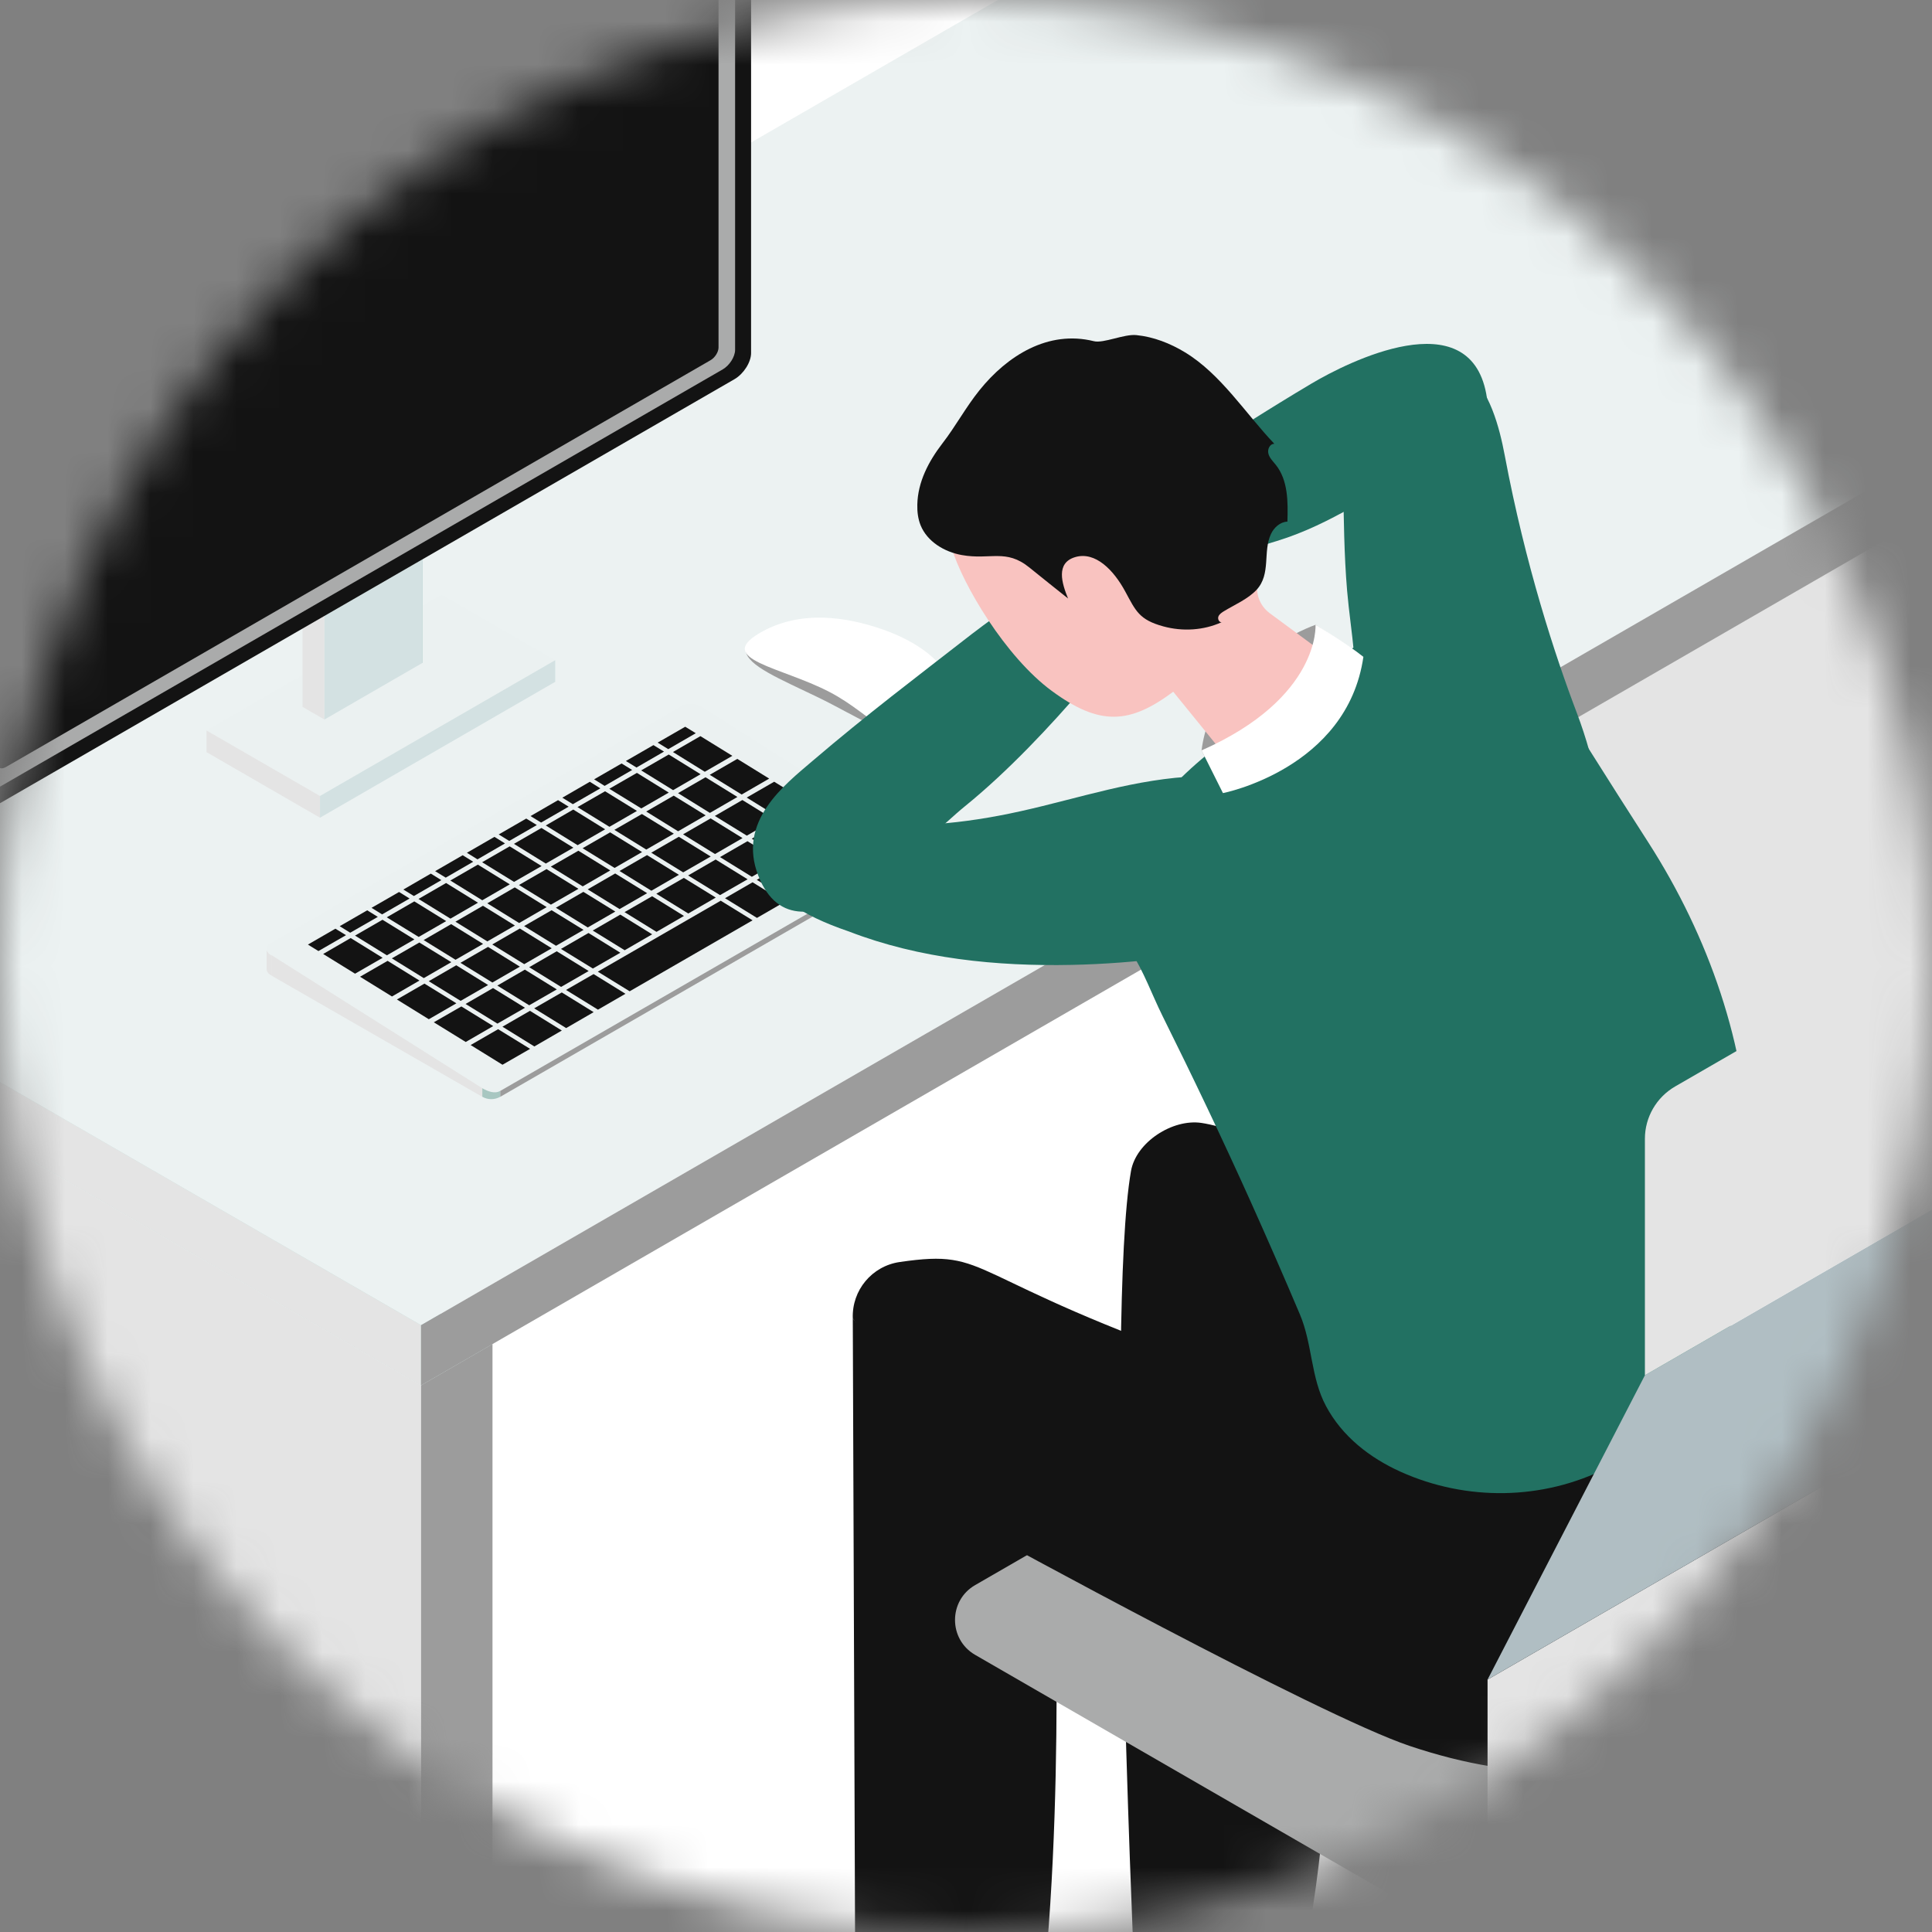 <svg width="45" height="45" viewBox="0 0 45 45" fill="none" xmlns="http://www.w3.org/2000/svg">
<rect x="0" y="0" width="45" height="45" fill="#808080" stroke="none"/>
<mask id="mask0_243_689" style="mask-type:alpha" maskUnits="userSpaceOnUse" x="0" y="0" width="45" height="45">
<circle cx="22.5" cy="22.5" r="22.5" fill="#D9D9D9"/>
</mask>
<g mask="url(#mask0_243_689)">
<rect x="-12.98" y="-9.519" width="65.769" height="70.096" fill="white"/>
<path d="M-9.408 21.173L9.807 32.267L11.472 31.305L-7.744 20.212L-9.408 21.173Z" fill="#BAD7D3"/>
<path d="M9.807 32.267L-9.408 21.173V41.462L9.807 52.556V32.267Z" fill="#E4E4E4"/>
<path d="M9.807 32.267L11.471 31.305V51.594L9.807 52.556V32.267Z" fill="#9C9C9C"/>
<path d="M26.922 0.197L46.138 11.291L47.802 10.33L28.586 -0.764L26.922 0.197Z" fill="#BAD7D3"/>
<path d="M46.138 11.291L26.922 0.197V18.282L46.138 29.375V11.291Z" fill="#E4E4E4"/>
<path d="M9.806 32.267L-10.148 20.743V19.342L9.806 30.866V32.267Z" fill="#E4E4E4"/>
<path d="M27.79 -2.626L-10.207 19.311L9.807 30.866L47.802 8.928L27.79 -2.626Z" fill="#ECF2F2"/>
<path d="M47.802 8.928L9.807 30.866V32.267L47.802 10.329V8.928Z" fill="#9C9C9C"/>
<path d="M6.32 22.722C6.247 22.68 6.211 22.627 6.211 22.576V22.573V22.1V22.097C6.209 22.149 6.247 22.205 6.321 22.248V22.724" fill="#E4E4E4"/>
<path d="M21.306 19.864L11.702 25.408C11.585 25.475 11.381 25.462 11.246 25.378L6.32 22.253C6.185 22.169 6.17 22.047 6.287 21.98L15.891 16.436C16.008 16.369 16.212 16.382 16.347 16.466L21.273 19.591C21.363 19.65 21.337 19.843 21.306 19.864Z" fill="#EBF1F1"/>
<path d="M20.494 19.727L19.852 20.096L19.109 19.639L19.75 19.268L20.494 19.727Z" fill="#131313"/>
<path d="M19.634 19.197L18.993 19.566L18.249 19.108L18.891 18.738L19.634 19.197Z" fill="#131313"/>
<path d="M18.776 18.666L18.134 19.036L17.392 18.577L18.032 18.208L18.776 18.666Z" fill="#131313"/>
<path d="M17.916 18.135L17.275 18.506L16.531 18.047L17.173 17.676L17.916 18.135Z" fill="#131313"/>
<path d="M17.058 17.605L16.416 17.976L15.674 17.516L16.314 17.146L17.058 17.605Z" fill="#131313"/>
<path d="M19.753 20.154L19.112 20.524L18.368 20.065L19.009 19.696L19.753 20.154Z" fill="#131313"/>
<path d="M18.893 19.623L18.252 19.994L17.51 19.535L18.15 19.164L18.893 19.623Z" fill="#131313"/>
<path d="M18.035 19.093L17.395 19.464L16.65 19.005L17.291 18.634L18.035 19.093Z" fill="#131313"/>
<path d="M17.176 18.563L16.535 18.934L15.793 18.474L16.433 18.104L17.176 18.563Z" fill="#131313"/>
<path d="M16.318 18.033L15.678 18.404L14.934 17.944L15.576 17.574L16.318 18.033Z" fill="#131313"/>
<path d="M19.012 20.582L18.371 20.952L17.627 20.493L18.269 20.123L19.012 20.582Z" fill="#131313"/>
<path d="M18.154 20.052L17.512 20.422L16.77 19.963L17.41 19.593L18.154 20.052Z" fill="#131313"/>
<path d="M17.295 19.521L16.654 19.892L15.91 19.433L16.552 19.062L17.295 19.521Z" fill="#131313"/>
<path d="M16.436 18.991L15.794 19.362L15.052 18.902L15.692 18.532L16.436 18.991Z" fill="#131313"/>
<path d="M15.577 18.461L14.937 18.83L14.192 18.372L14.835 18.002L15.577 18.461Z" fill="#131313"/>
<path d="M18.271 21.01L17.631 21.38L16.887 20.921L17.529 20.55L18.271 21.01Z" fill="#131313"/>
<path d="M17.413 20.48L16.771 20.849L16.028 20.391L16.669 20.02L17.413 20.48Z" fill="#131313"/>
<path d="M16.554 19.95L15.913 20.319L15.169 19.861L15.811 19.49L16.554 19.95Z" fill="#131313"/>
<path d="M15.695 19.418L15.053 19.788L14.31 19.329L14.951 18.96L15.695 19.418Z" fill="#131313"/>
<path d="M14.836 18.888L14.195 19.258L13.451 18.799L14.093 18.43L14.836 18.888Z" fill="#131313"/>
<path d="M16.672 20.906L16.031 21.277L15.287 20.817L15.928 20.448L16.672 20.906Z" fill="#131313"/>
<path d="M15.813 20.376L15.172 20.747L14.43 20.287L15.07 19.917L15.813 20.376Z" fill="#131313"/>
<path d="M14.955 19.846L14.315 20.216L13.57 19.757L14.211 19.387L14.955 19.846Z" fill="#131313"/>
<path d="M14.095 19.316L13.454 19.686L12.712 19.227L13.352 18.856L14.095 19.316Z" fill="#131313"/>
<path d="M15.931 21.334L15.291 21.705L14.547 21.245L15.189 20.875L15.931 21.334Z" fill="#131313"/>
<path d="M15.073 20.804L14.431 21.174L13.688 20.715L14.329 20.345L15.073 20.804Z" fill="#131313"/>
<path d="M14.214 20.274L13.573 20.645L12.829 20.185L13.471 19.815L14.214 20.274Z" fill="#131313"/>
<path d="M13.355 19.744L12.713 20.114L11.971 19.655L12.611 19.285L13.355 19.744Z" fill="#131313"/>
<path d="M15.19 21.762L14.55 22.133L13.806 21.674L14.448 21.303L15.19 21.762Z" fill="#131313"/>
<path d="M14.332 21.232L13.69 21.602L12.947 21.143L13.588 20.773L14.332 21.232Z" fill="#131313"/>
<path d="M13.473 20.702L12.832 21.071L12.088 20.613L12.73 20.243L13.473 20.702Z" fill="#131313"/>
<path d="M12.615 20.172L11.973 20.541L11.23 20.083L11.871 19.713L12.615 20.172Z" fill="#131313"/>
<path d="M17.529 21.436L14.666 23.089L13.924 22.632L16.787 20.979L17.529 21.436Z" fill="#131313"/>
<path d="M14.449 22.191L13.809 22.559L13.066 22.102L13.707 21.731L14.449 22.191Z" fill="#131313"/>
<path d="M13.592 21.659L12.951 22.029L12.207 21.57L12.848 21.201L13.592 21.659Z" fill="#131313"/>
<path d="M12.733 21.128L12.092 21.499L11.35 21.04L11.99 20.669L12.733 21.128Z" fill="#131313"/>
<path d="M11.874 20.598L11.233 20.969L10.489 20.509L11.13 20.139L11.874 20.598Z" fill="#131313"/>
<path d="M14.568 23.147L13.928 23.517L13.184 23.058L13.826 22.688L14.568 23.147Z" fill="#131313"/>
<path d="M13.711 22.617L13.069 22.987L12.326 22.528L12.967 22.157L13.711 22.617Z" fill="#131313"/>
<path d="M12.851 22.087L12.21 22.457L11.466 21.998L12.108 21.627L12.851 22.087Z" fill="#131313"/>
<path d="M11.993 21.557L11.351 21.927L10.608 21.468L11.249 21.097L11.993 21.557Z" fill="#131313"/>
<path d="M11.133 21.026L10.492 21.397L9.748 20.938L10.39 20.567L11.133 21.026Z" fill="#131313"/>
<path d="M13.827 23.575L13.187 23.946L12.442 23.486L13.085 23.116L13.827 23.575Z" fill="#131313"/>
<path d="M12.969 23.045L12.326 23.415L11.584 22.956L12.225 22.585L12.969 23.045Z" fill="#131313"/>
<path d="M12.109 22.515L11.469 22.885L10.725 22.426L11.367 22.055L12.109 22.515Z" fill="#131313"/>
<path d="M11.252 21.985L10.61 22.355L9.867 21.896L10.508 21.525L11.252 21.985Z" fill="#131313"/>
<path d="M10.393 21.454L9.752 21.823L9.008 21.366L9.65 20.995L10.393 21.454Z" fill="#131313"/>
<path d="M13.086 24.003L12.446 24.374L11.703 23.914L12.344 23.544L13.086 24.003Z" fill="#131313"/>
<path d="M12.228 23.473L11.586 23.842L10.844 23.384L11.484 23.014L12.228 23.473Z" fill="#131313"/>
<path d="M11.369 22.943L10.729 23.312L9.986 22.854L10.627 22.483L11.369 22.943Z" fill="#131313"/>
<path d="M10.512 22.411L9.871 22.782L9.127 22.322L9.767 21.953L10.512 22.411Z" fill="#131313"/>
<path d="M9.652 21.881L9.011 22.251L8.269 21.792L8.909 21.423L9.652 21.881Z" fill="#131313"/>
<path d="M12.347 24.43L11.704 24.8L10.962 24.341L11.602 23.972L12.347 24.43Z" fill="#131313"/>
<path d="M11.488 23.899L10.848 24.27L10.104 23.811L10.746 23.442L11.488 23.899Z" fill="#131313"/>
<path d="M10.63 23.369L9.988 23.74L9.245 23.28L9.886 22.91L10.63 23.369Z" fill="#131313"/>
<path d="M9.77 22.839L9.13 23.21L8.386 22.75L9.028 22.38L9.77 22.839Z" fill="#131313"/>
<path d="M8.912 22.309L8.27 22.679L7.527 22.22L8.168 21.849L8.912 22.309Z" fill="#131313"/>
<path d="M16.206 17.078L15.565 17.449L15.318 17.297L15.96 16.927L16.206 17.078Z" fill="#131313"/>
<path d="M15.466 17.506L14.825 17.877L14.578 17.725L15.22 17.355L15.466 17.506Z" fill="#131313"/>
<path d="M14.724 17.934L14.083 18.305L13.838 18.152L14.478 17.783L14.724 17.934Z" fill="#131313"/>
<path d="M13.983 18.362L13.343 18.731L13.098 18.58L13.738 18.209L13.983 18.362Z" fill="#131313"/>
<path d="M13.245 18.789L12.603 19.159L12.357 19.008L12.998 18.637L13.245 18.789Z" fill="#131313"/>
<path d="M12.504 19.217L11.861 19.587L11.616 19.436L12.257 19.066L12.504 19.217Z" fill="#131313"/>
<path d="M11.762 19.645L11.122 20.016L10.875 19.863L11.517 19.492L11.762 19.645Z" fill="#131313"/>
<path d="M11.022 20.072L10.382 20.442L10.135 20.291L10.777 19.92L11.022 20.072Z" fill="#131313"/>
<path d="M10.28 20.5L9.64 20.87L9.395 20.719L10.035 20.348L10.28 20.5Z" fill="#131313"/>
<path d="M9.54 20.928L8.9 21.298L8.654 21.145L9.295 20.776L9.54 20.928Z" fill="#131313"/>
<path d="M8.8 21.356L8.157 21.725L7.912 21.573L8.553 21.203L8.8 21.356Z" fill="#131313"/>
<path d="M8.059 21.782L7.417 22.152L7.172 22.001L7.812 21.631L8.059 21.782Z" fill="#131313"/>
<path d="M11.235 25.348L6.32 22.245V22.722L11.235 25.548V25.348Z" fill="#E4E4E4"/>
<path d="M11.65 25.411V25.548L21.226 20.024V19.887L11.65 25.411Z" fill="#9C9C9C"/>
<path d="M11.234 25.546C11.363 25.62 11.523 25.62 11.651 25.546V25.409C11.523 25.483 11.363 25.421 11.234 25.347V25.546Z" fill="#A8C7C1"/>
<path d="M21.226 20.024C21.299 19.981 21.335 19.928 21.335 19.877V19.874V19.711V19.731C21.337 19.783 21.299 19.848 21.225 19.892V20.025" fill="#8CBCB5"/>
<path d="M17.371 15.157C17.401 15.504 18.178 15.819 19.042 16.237C19.939 16.67 20.649 17.184 21.215 17.087C21.474 17.075 18.349 14.921 17.371 15.157Z" fill="#9C9C9C"/>
<path d="M20.508 14.643C21.979 15.142 22.673 16.148 21.717 16.843C20.76 17.536 20.424 16.689 19.31 16.112C18.195 15.535 16.666 15.357 17.68 14.753C18.636 14.184 19.736 14.381 20.508 14.643Z" fill="white"/>
<path d="M12.932 15.377L10.286 13.851L4.809 17.014L7.453 18.54L12.932 15.377Z" fill="#EBF1F1"/>
<path d="M7.453 19.046L4.809 17.518V17.014L7.453 18.54V19.046Z" fill="#E4E4E4"/>
<path d="M7.453 19.046L12.932 15.881V15.377L7.453 18.54V19.046Z" fill="#D3E1E2"/>
<path d="M7.046 12.513V16.464L7.556 16.759V12.807L7.046 12.513Z" fill="#E4E4E4"/>
<path d="M9.324 11.197V15.149L9.835 15.443V11.492L9.324 11.197Z" fill="#8CBCB5"/>
<path d="M9.835 11.492L9.325 11.197L7.046 12.513L7.556 12.807L9.835 11.492Z" fill="#EBF1F1"/>
<path d="M7.557 16.759L9.835 15.443V11.492L7.557 12.807V16.759Z" fill="#D3E1E2"/>
<path d="M-0.427 18.955L17.109 8.831C17.321 8.708 17.494 8.436 17.494 8.224V-6.802C17.494 -7.014 17.321 -7.087 17.109 -6.965L-0.427 3.159C-0.64 3.283 -0.812 3.554 -0.812 3.767V18.792C-0.812 19.005 -0.64 19.077 -0.427 18.955Z" fill="#131313"/>
<path d="M-0.151 18.41L16.833 8.604C16.993 8.512 17.122 8.308 17.122 8.148V-6.296C17.122 -6.456 16.991 -6.51 16.833 -6.418L-0.151 3.388C-0.311 3.48 -0.439 3.684 -0.439 3.844V18.29C-0.439 18.45 -0.309 18.504 -0.151 18.412V18.41Z" fill="#AAABAB"/>
<path d="M0.133 17.868L16.548 8.391C16.652 8.332 16.736 8.199 16.736 8.095V-5.798C16.736 -5.901 16.652 -5.938 16.548 -5.877L0.133 3.6C0.029 3.66 -0.055 3.793 -0.055 3.897V17.788C-0.055 17.891 0.029 17.928 0.133 17.867V17.868Z" fill="#131313"/>
<path d="M16.253 -7.442L-1.283 2.682L-0.427 3.159L17.109 -6.965L16.253 -7.442Z" fill="#EBF1F1"/>
<path d="M29.695 45.893C30.24 46.992 30.023 48.119 30.023 48.119C30.023 48.119 29.901 49.126 27.948 48.891C27.525 48.835 27.077 48.759 26.694 48.565C26.389 48.412 26.236 48.222 25.872 48.181C25.337 48.12 24.797 48.15 24.264 48.086C23.765 48.026 23.262 47.888 22.815 47.659C22.683 47.592 22.555 47.516 22.438 47.425C21.168 46.456 20.967 45.996 21.325 45.425C21.553 45.059 22.105 44.811 24.27 45.063C24.81 45.125 25.523 45.408 26.343 45.415C26.618 45.417 26.895 45.364 27.14 45.239C27.441 45.086 27.886 45.025 28.363 45.097C29.03 45.199 29.558 45.529 29.695 45.894V45.893Z" fill="#522C00"/>
<path d="M29.725 46.148C29.794 45.692 29.185 45.221 28.365 45.096C27.545 44.971 26.823 45.239 26.753 45.695C26.684 46.151 27.293 46.622 28.113 46.747C28.933 46.872 29.656 46.604 29.725 46.146V46.148Z" fill="#522C00"/>
<path d="M31.055 33.408C31.055 33.408 31.331 41.293 30.334 45.74C27.587 46.686 26.41 45.687 26.41 45.687C26.41 45.687 25.75 30.673 26.343 27.276C26.46 26.605 27.309 26.055 27.984 26.155C29.965 26.453 35.871 29.944 35.871 29.944L33.393 33.946L31.055 33.408Z" fill="#131313"/>
<path d="M19.863 30.706L19.931 49.117C19.931 49.117 21.108 50.116 23.854 49.169C24.852 44.722 24.575 36.837 24.575 36.837L19.863 30.706Z" fill="#131313"/>
<path d="M33.781 38.979C34.378 38.979 34.863 38.711 34.863 38.38C34.863 38.049 34.378 37.781 33.781 37.781C33.184 37.781 32.699 38.049 32.699 38.38C32.699 38.711 33.184 38.979 33.781 38.979Z" fill="#CAE0DD"/>
<path d="M34.865 48.239V38.38C34.865 38.711 34.38 38.979 33.783 38.979C33.185 38.979 32.701 38.711 32.701 38.38V48.239C32.701 48.57 33.185 48.838 33.783 48.838C34.38 48.838 34.865 48.57 34.865 48.239Z" fill="#131313"/>
<path d="M33.898 45.002L22.713 38.545C22.088 38.184 22.088 37.28 22.713 36.92L31.95 31.587C32.531 31.251 33.246 31.251 33.825 31.587L45.01 38.044C45.635 38.405 45.635 39.309 45.01 39.669L35.773 45.002C35.192 45.338 34.477 45.338 33.898 45.002Z" fill="#AAABAB"/>
<path d="M22.949 35.696C22.949 35.696 30.713 39.954 32.831 40.665C35.383 41.523 37.867 41.548 40.188 40.186C42.819 38.644 44.173 36.457 43.942 34.839L32.147 29.939C32.147 29.939 28.956 31.593 28.558 31.906C22.297 29.728 23.141 29.076 20.955 29.395C20.309 29.489 19.84 30.052 19.863 30.704L22.949 35.695V35.696Z" fill="#131313"/>
<path d="M30.641 14.553C30.641 14.553 28.244 15.381 27.987 17.478C28.196 17.898 28.485 18.473 28.485 18.473C28.485 18.473 31.084 18.064 31.937 15.427C31.605 15.183 30.643 14.553 30.643 14.553H30.641Z" fill="#9C9C9C"/>
<path d="M37.922 33.923C37.76 34.017 37.599 34.106 37.439 34.187C35.939 34.947 34.155 34.97 32.623 34.28C31.904 33.956 31.263 33.457 30.886 32.752C30.527 32.084 30.572 31.31 30.276 30.612C29.903 29.731 29.52 28.855 29.128 27.983C28.473 26.527 27.785 25.088 27.075 23.659C26.825 23.154 26.645 22.635 26.342 22.167C25.985 21.617 25.651 21.15 25.916 20.465C26.576 18.758 27.971 17.538 29.497 16.602C29.872 16.372 30.305 16.192 30.623 15.885C30.923 15.593 31.107 15.326 31.489 15.106C32.337 14.618 33.325 14.365 34.303 14.38C34.565 14.383 34.834 14.409 35.062 14.541C35.32 14.693 35.485 14.961 35.64 15.218C36.534 16.714 37.462 18.172 38.401 19.635C39.792 21.805 40.693 24.352 40.745 26.944C40.793 29.343 40.544 31.956 38.519 33.523C38.333 33.668 38.136 33.803 37.925 33.925L37.922 33.923Z" fill="#227162"/>
<path d="M24.244 13.925L25.556 12.98L26.093 12.31C26.328 11.994 26.73 11.566 27.046 11.331C27.39 11.074 27.644 10.879 27.73 10.82C27.858 10.731 28.019 10.655 28.08 10.753C28.127 10.825 28.006 10.978 28.006 10.978C28.006 10.978 28.387 10.614 28.448 10.568C28.507 10.524 28.634 10.451 28.703 10.532C28.772 10.613 28.689 10.779 28.689 10.779C28.846 10.629 28.956 10.631 29.022 10.693C29.104 10.772 28.979 11.027 28.979 11.027C28.979 11.027 29.195 11.046 28.979 11.413C28.787 11.742 27.93 12.506 27.93 12.506C27.812 12.707 27.69 12.896 27.692 13.074C27.692 13.183 27.777 13.288 27.883 13.319C27.947 13.338 28.184 13.303 28.252 13.308C28.431 13.323 29.034 13.448 28.966 13.733C28.963 13.749 28.956 13.764 28.943 13.774C28.93 13.785 28.91 13.789 28.892 13.79C28.772 13.803 28.645 13.795 28.525 13.79C28.27 13.779 28.016 13.779 27.761 13.771C27.754 13.771 27.748 13.771 27.743 13.771C27.54 13.759 27.344 13.815 27.17 13.917C26.75 14.162 26.184 14.124 26.184 14.124L25.217 15.356L24.244 13.929V13.925Z" fill="#F9C3C0"/>
<path d="M28.968 10.578L27.634 11.492L26.823 11.77C26.445 11.885 25.907 12.118 25.578 12.335C25.221 12.572 24.951 12.743 24.865 12.804C24.738 12.895 24.611 13.021 24.682 13.112C24.735 13.181 24.919 13.119 24.919 13.119C24.919 13.119 24.448 13.354 24.384 13.395C24.32 13.436 24.211 13.532 24.264 13.624C24.317 13.716 24.501 13.695 24.501 13.695C24.307 13.792 24.272 13.896 24.308 13.98C24.355 14.083 24.636 14.052 24.636 14.052C24.636 14.052 24.58 14.261 24.998 14.184C25.374 14.113 26.381 13.566 26.381 13.566C26.61 13.522 26.829 13.473 26.995 13.535C27.098 13.573 27.168 13.688 27.162 13.797C27.158 13.863 27.043 14.075 27.027 14.139C26.981 14.314 26.893 14.923 27.185 14.954C27.201 14.956 27.218 14.954 27.231 14.948C27.247 14.938 27.256 14.921 27.264 14.905C27.317 14.796 27.353 14.673 27.387 14.559C27.461 14.316 27.549 14.075 27.628 13.833C27.629 13.827 27.631 13.822 27.633 13.815C27.69 13.621 27.81 13.456 27.965 13.326C28.339 13.015 28.494 12.47 28.494 12.47L29.979 11.976L28.965 10.578H28.968Z" fill="#F9C3C0"/>
<path d="M32.153 17.348C31.959 17.202 31.799 17.019 31.581 16.822C31.557 16.8 31.532 16.777 31.522 16.746C31.514 16.719 31.517 16.691 31.522 16.663C31.672 15.695 31.46 14.727 31.377 13.762C31.305 12.911 31.3 12.066 31.283 11.214C31.279 10.924 31.265 10.624 31.379 10.357C31.499 10.079 31.744 9.877 31.986 9.694C32.253 9.493 32.536 9.314 32.806 9.118C32.979 8.991 33.104 8.816 33.279 8.685C33.549 8.482 33.849 8.439 34.13 8.642C34.697 9.05 34.927 9.966 35.049 10.611C35.53 13.166 36.219 15.266 36.727 16.604C37.168 17.77 37.397 19.003 37.402 20.248C37.402 20.248 36.975 19.779 36.183 19.192C35.39 18.596 34.379 18.251 33.48 17.897C33.175 17.776 32.866 17.676 32.558 17.566C32.395 17.508 32.266 17.432 32.15 17.345L32.153 17.348Z" fill="#227162"/>
<path d="M26.576 11.482L27.841 13.147C27.841 13.147 29.462 12.704 29.984 12.521C31.255 12.075 32.138 11.347 33.376 10.838C34.016 10.575 34.84 10.353 34.617 9.17C34.212 7.017 31.402 8.426 30.549 8.933C28.535 10.129 26.576 11.484 26.576 11.484V11.482Z" fill="#227162"/>
<path d="M27.584 18.099C27.513 18.104 27.442 18.111 27.373 18.117C25.951 18.262 24.653 18.741 23.254 19.001C22.617 19.12 21.963 19.202 21.314 19.215L18.043 20.039C18.043 20.039 17.353 20.872 19.778 21.698C21.42 22.331 23.214 22.51 24.961 22.474C25.712 22.459 26.463 22.4 27.207 22.307C28.075 22.199 28.641 22.008 29.038 21.15C29.446 20.271 29.445 19.304 28.748 18.57C28.537 18.348 28.271 18.167 27.969 18.114C27.843 18.091 27.712 18.091 27.582 18.101L27.584 18.099Z" fill="#227162"/>
<path d="M26.453 14.503L24.971 13.086C24.971 13.086 23.185 14.342 22.643 14.762C21.324 15.788 20.197 16.637 18.927 17.722C18.27 18.284 17.164 19.13 17.664 20.401C18.573 22.718 21.519 19.553 22.477 18.778C24.502 17.136 26.455 14.502 26.455 14.502L26.453 14.503Z" fill="#227162"/>
<path d="M22.171 12.77C21.948 12.032 22.031 10.722 23.937 9.376C25.844 8.031 27.321 9.034 28.527 10.671C29.214 11.601 29.471 12.649 29.293 13.593C29.244 13.856 29.359 14.123 29.575 14.283C30.166 14.719 31.221 15.499 31.221 15.499C31.485 15.824 31.152 16.622 30.475 17.284C29.799 17.946 29.038 18.218 28.774 17.893L27.327 16.112C26.31 16.869 25.613 16.914 24.497 16.092C23.417 15.297 22.424 13.618 22.169 12.771L22.171 12.77Z" fill="#F9C3C0"/>
<path d="M30.641 14.553C30.641 14.553 30.757 16.253 27.987 17.478L28.485 18.473C28.485 18.473 31.379 17.908 31.756 15.299C31.364 14.986 30.641 14.551 30.641 14.551V14.553Z" fill="white"/>
<path d="M24.881 13.943C24.579 13.701 24.276 13.463 23.977 13.219C23.43 12.774 23.068 13.048 22.401 12.928C21.996 12.855 21.598 12.616 21.443 12.236C21.382 12.085 21.362 11.918 21.366 11.755C21.377 11.223 21.631 10.744 21.948 10.331C22.261 9.926 22.492 9.49 22.811 9.093C23.458 8.286 24.413 7.682 25.478 7.947C25.702 8.003 26.181 7.777 26.466 7.805C26.87 7.845 27.258 7.998 27.602 8.207C28.442 8.718 29.013 9.635 29.683 10.338C29.578 10.333 29.515 10.466 29.544 10.568C29.57 10.669 29.651 10.746 29.716 10.827C30.003 11.187 30.001 11.689 29.986 12.15C29.818 12.155 29.674 12.287 29.603 12.438C29.41 12.847 29.609 13.37 29.268 13.738C29.069 13.952 28.753 14.087 28.508 14.236C28.457 14.268 28.401 14.304 28.379 14.36C28.358 14.416 28.393 14.496 28.453 14.493C28.032 14.684 27.543 14.712 27.097 14.59C26.532 14.436 26.453 14.228 26.208 13.775C25.943 13.285 25.515 12.834 25.04 12.977C24.589 13.114 24.729 13.579 24.879 13.945L24.881 13.943Z" fill="#131313"/>
<path d="M46.236 38.15C46.236 38.652 45.968 39.116 45.533 39.368L35.775 45.002C35.274 45.29 34.648 44.929 34.648 44.352V39.121L46.236 32.431V38.15Z" fill="#E4E4E4"/>
<path d="M49.901 25.343L46.236 32.431L34.648 39.121L38.313 32.033L49.901 25.343Z" fill="#B0BEC3"/>
<path d="M39.017 25.306L48.775 19.672C49.276 19.384 49.901 19.744 49.901 20.322V25.344L38.313 32.033V26.524C38.313 26.022 38.582 25.558 39.017 25.306Z" fill="#E4E4E4"/>
</g>
</svg>
